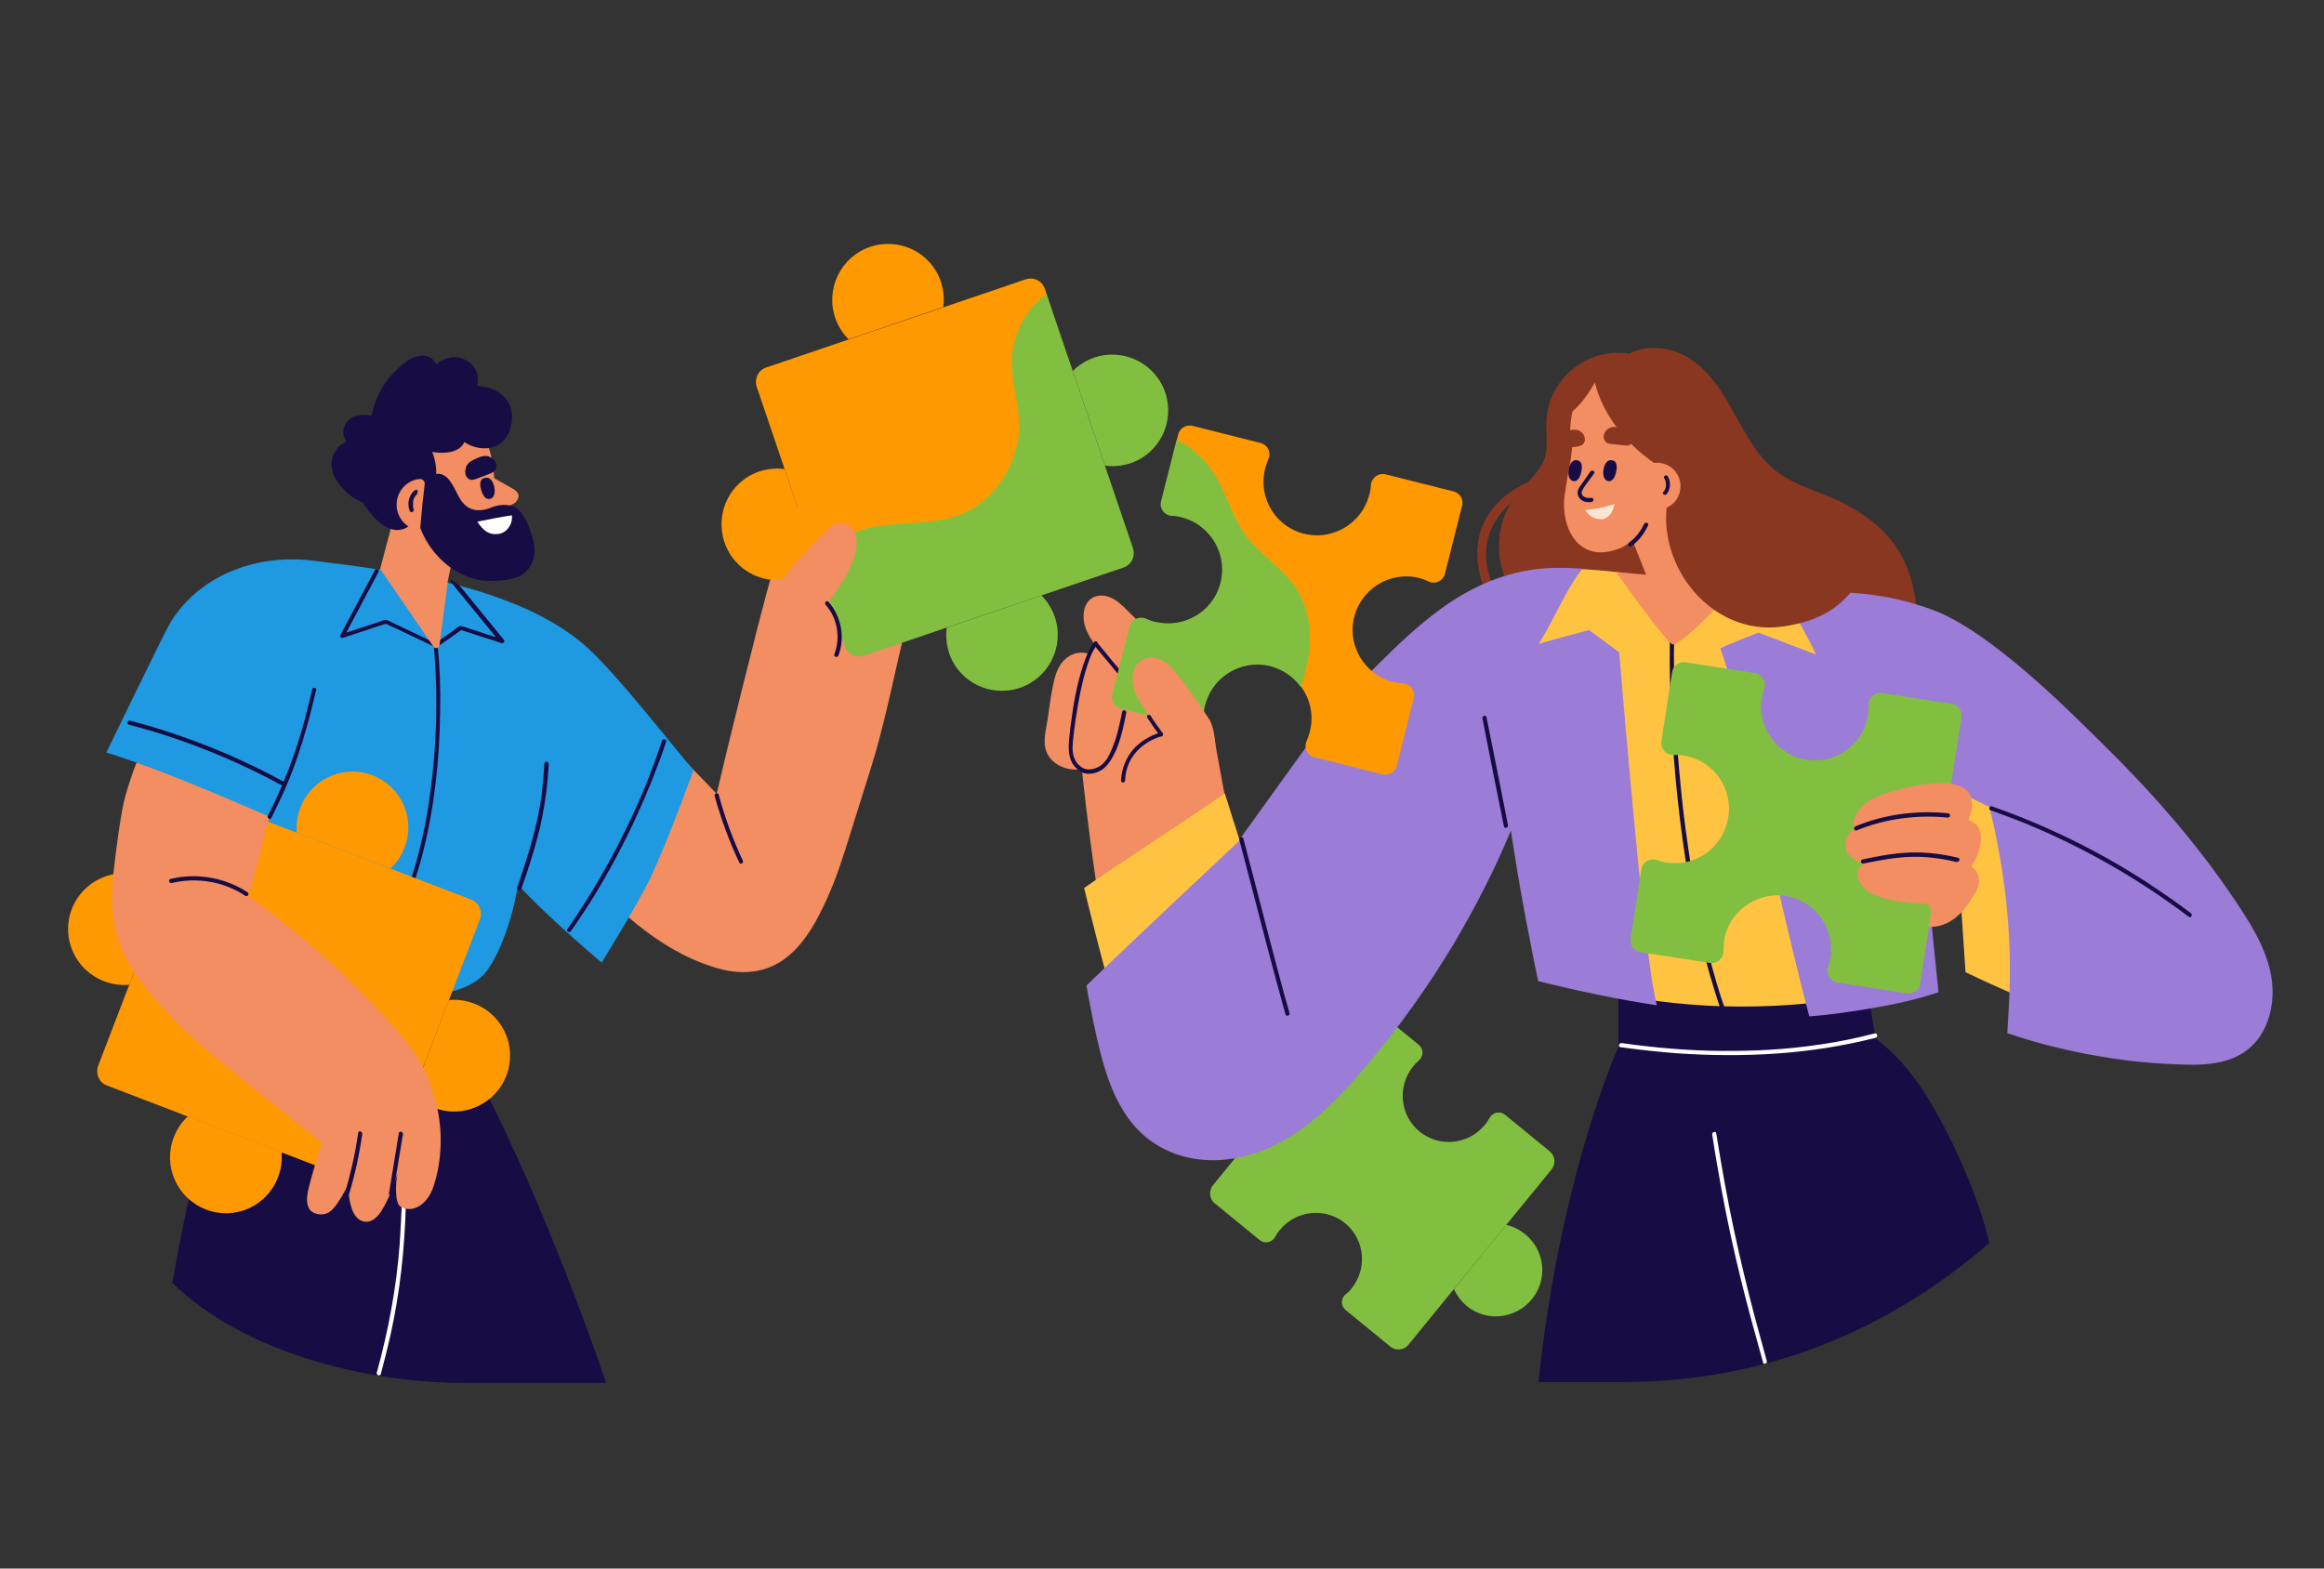 <?xml version="1.0" encoding="UTF-8"?>
<svg id="Layer_1" xmlns="http://www.w3.org/2000/svg" xmlns:xlink="http://www.w3.org/1999/xlink" version="1.1" viewBox="0 0 800 540">
  <rect x="0" y="0" width="800" height="540" fill="#333333" stroke="none"/>
  <!-- Generator: Adobe Illustrator 29.2.1, SVG Export Plug-In . SVG Version: 2.1.0 Build 116)  -->
  <defs>
    <style>
      .st0 {
        fill: none;
      }

      .st1 {
        fill: #ff9901;
      }

      .st2 {
        fill: #8a3722;
      }

      .st3 {
        fill: #1f99e1;
      }

      .st4 {
        fill: #180c45;
      }

      .st5 {
        fill: #ffb43b;
      }

      .st6 {
        fill: #f28e61;
      }

      .st7 {
        fill: #ffc342;
      }

      .st8 {
        fill: #82bf40;
      }

      .st9 {
        clip-path: url(#clippath-1);
      }

      .st10 {
        fill: #fff;
      }

      .st11 {
        fill: #9b7cd7;
      }

      .st12 {
        fill: #fae4d4;
      }

      .st13 {
        clip-path: url(#clippath);
      }
    </style>
    <clipPath id="clippath">
      <rect class="st0" x="58.7" y="315.3" width="150.7" height="160.7"/>
    </clipPath>
    <clipPath id="clippath-1">
      <rect class="st0" x="529.3" y="346" width="156" height="130"/>
    </clipPath>
  </defs>
  <path class="st5" d="M446.8,361.2c-6.8-5.6-16.8-4.5-22.4,2.3-5.6,6.8-4.5,16.8,2.3,22.4,2,1.6,4.2,2.7,6.5,3.2l18-22.1c-1-2.2-2.5-4.2-4.4-5.8"/>
  <path class="st8" d="M418.2,414.3l15.4,12.6c1.7,1.4,4.2.9,5.3-1,.5-.9,1-1.7,1.7-2.5,5.6-6.8,15.6-7.8,22.4-2.3s7.8,15.6,2.3,22.4c-.6.8-1.3,1.5-2.1,2.1-1.7,1.4-1.7,4,0,5.4l15.4,12.6c1.9,1.5,4.6,1.3,6.2-.6l49.3-60.4c1.5-1.9,1.3-4.6-.6-6.2l-15.4-12.6c-1.7-1.4-4.2-.9-5.3,1-.5.9-1,1.7-1.7,2.5-5.6,6.8-15.6,7.8-22.4,2.3s-7.8-15.6-2.3-22.4c.6-.8,1.3-1.5,2-2.1,1.7-1.4,1.7-4,0-5.4l-14.2-11.6-1.2-1c-1.9-1.5-4.6-1.3-6.2.6l-49.3,60.4c-1.5,1.9-1.2,4.6.6,6.2"/>
  <path class="st8" d="M504.9,449.6c6.8,5.6,16.8,4.5,22.4-2.3,5.6-6.8,4.6-16.8-2.3-22.4-2-1.6-4.2-2.7-6.5-3.2l-18,22.1c1,2.2,2.5,4.2,4.4,5.8"/>
  <path class="st6" d="M175.9,167.9c.9.5,1.8,1,2.3,1.8.6,1,.2,2.3-.7,3.2-1,.9-2.4,1.3-3.9,1.5l-5.7-11c2.7,1.5,5.4,3,8,4.5"/>
  <path class="st6" d="M156.5,188.7l-4,19.3s-7,3.8-21.7-11.9l3.9-14.8,21.7,7.4"/>
  <g class="st13">
    <path class="st4" d="M67.3,401.5c3.4-14.6,7-29.2,12.4-43.2,2.6-6.9,5.7-13.6,9.3-20,3.2-5.6,6.7-11.1,11.6-15.4,4.4-3.9,9.9-6.8,16-6.4,6.4.4,11.9,3.9,16.6,8,5.2,4.6,9.4,10.4,13.4,16.1,4.4,6.3,8.4,12.8,12.2,19.5,7.6,13.3,27.4,51,49.9,116-20,0-36.8,0-48.8,0-34.1,0-76.3-10.6-100.6-34.5,2.4-13.4,5.1-26.8,8.2-40.1"/>
  </g>
  <path class="st10" d="M139.7,414.8c-.4,15.1-2,30.1-5.3,44.9-1,4.4-2.1,8.9-3.3,13.3-.2.9-1.6.5-1.4-.4,4-14.6,6.8-29.4,7.9-44.5.3-4.4.5-8.9.7-13.3,0-.9,1.4-.9,1.4,0"/>
  <path class="st6" d="M311.5,217.3c-3.5,14-6.2,28.2-10.2,42.1-2.7,9.1-5.7,18.2-8.5,27.3-2.4,7.8-4.9,15.7-8.3,23.1-3.2,7-7.1,14.3-13.1,19.3-7.5,6.3-16.7,6.8-25.9,3.8-19.8-6.3-34.4-21.2-48.5-35.9,1.9-3,3.9-6,6-8.9,5.2-7.3,11-14.2,16.9-21,2.6-3,9.4-5.9,12.2-9,.7.9,8,8.2,14.6,15.2,3.1-13.6,14.3-59,18.3-73.2,2.3-8.2,4.6-16.4,6.9-24.6.6-2.2,3.9-1.4,3.6.7,8,2.3,15.3,6.7,21.6,12.2,6.7,5.9,12.6,13.4,16.3,21.5,0,0,0,0,0,0-.6,2.4-1.3,4.8-1.9,7.2"/>
  <path class="st1" d="M323.9,97c-3.4-10.1-14.3-15.4-24.4-12-10,3.4-15.4,14.3-12,24.4,1,2.9,2.6,5.4,4.6,7.4l32.6-11.1c.4-2.8.1-5.8-.8-8.7"/>
  <path class="st1" d="M260.5,133.2l20.8,61.3,11.4,26.9c.9,2.8,2.3,3.4,5.1,2.5l86.2-31.3c2.8-.9,3.3-1.8,2.4-4.6l-26.1-86.7-.6-1.8c-.9-2.8-3.9-4.3-6.7-3.3l-89.2,30.3c-2.8.9-4.2,3.9-3.3,6.7"/>
  <path class="st8" d="M326.7,224.8c3.4,10.1,14.3,15.4,24.4,12,10-3.4,15.4-14.3,12-24.4-1-2.9-2.6-5.4-4.6-7.4l-32.6,11.1c-.4,2.8-.1,5.8.8,8.7"/>
  <path class="st8" d="M282.3,192.7c2.3-4.1,6.5-6.8,10.6-8.8,13.6-6.4,30.3-.7,43.3-9.7,7.6-5.3,12.5-13.5,14.2-22.5,2-11.2-3.8-21.1-1.6-32.2,1.4-7.3,5.5-14.1,11.5-18.2l29.7,87.4c.9,2.8-.5,5.8-3.3,6.7l-89.2,30.3c-2.8.9-5.8-.5-6.7-3.3l-9.5-27.8c.3-.6.6-1.2.9-1.8"/>
  <path class="st1" d="M261.4,162.3c-10.1,3.4-15.4,14.3-12,24.4,3.4,10.1,14.3,15.4,24.4,12,2.9-1,5.4-2.6,7.4-4.6l-11.1-32.6c-2.8-.4-5.8-.1-8.7.8"/>
  <path class="st8" d="M389.1,159.5c10.1-3.4,15.4-14.3,12-24.4-3.4-10-14.3-15.4-24.4-12-2.9,1-5.4,2.6-7.4,4.6l11.1,32.6c2.8.4,5.8.1,8.7-.8"/>
  <path class="st3" d="M53.7,265.3c-1.2-.5-2.4-1.1-3.6-1.6-4.8-1.8-9.4-3.4-13.5-4.6,0,0,19.7-40.8,21.9-44.5,9.4-15.7,28.6-24.3,50-21.5,26.1,3.3,65.1,7.8,89.8,26.6,9.9,7.5,23.9,25.5,40.4,45.5,0,0-8.7,24-14.5,36.4-4.5,9.5-16.9,29.5-17.1,29.8-5.2-4.4-20.2-17.4-28.8-26.8-2.2,13.9-7.5,26.2-11.7,30.8-8.7,9.5-33.6,9.3-46,3.6-12.4-5.6-36.2-23.5-30.3-42,1-3.2,2-6.5,2.9-9.8,0-.4.2-.8.3-1.2-.1,0-.3-.2-.4-.3-12.9-7.4-26-14.4-39.6-20.6"/>
  <path class="st6" d="M129.1,144.2c5-6.5,17.6-11.4,30.1-2.8,10.2,7,10.9,21.1,10.9,23.3.3.7,3.7,7.5,5.5,11.9.3.8.6,1.6.9,2.2.5,1.4.9,2.9,1.3,4.4.7,3.3,1,6.5,0,8.7-2.5,6-10,8.4-20.1,4.4-9.5-3.9-16.4-6.9-21.9-13.9-3.4-4.3-4.4-5.4-7.6-10.1-6.2-9.1-6-19,.8-28"/>
  <path class="st4" d="M147.3,166.1c.6-2,2.7-3.8,5.2-2.6,1.8.8,2.9,2.8,3.8,4.3.8,1.5,1.5,3.2,2.5,4.6,1.1,1.5,2.5,2.7,4.5,3.1,2.4.5,4.3-.2,6.4-1,2.8-1,6.7-1.1,8.9,1.1,2.6,2.7,4.5,7.9,5.2,11.5.8,3.9-.5,8.6-4.3,10.9-3.6,2.2-12.3,2.5-16.3,1.3-4.2-1.2-8.1-3.5-11.1-6.4-5.8-5.5-9.1-13-9.2-20.4,0-1.8,3.8-4.6,4.4-6.4"/>
  <path class="st4" d="M160.4,160.7c.4-.8,1-1.5,1.7-1.9,1.4-.8,3.9-2.1,5.5-1.8,1,.2,1.8.6,2.5,1.4.7.8,1,2,.6,3-.5,1.1-1.4,1.4-2.4,1.8-.7.3-1.4.5-2.1.8-.7.3-1.4.5-2.1.8-.6.2-1.1.4-1.7.4-.9,0-1.6-.6-2-1.4-.4-1-.3-2.1.1-3"/>
  <path class="st4" d="M115.9,154.5c.9-1.1,2.1-1.9,3.4-2.5-.3-.4-.5-.8-.7-1.2-1.1-2.5,0-5.2,2.1-6.7,2.1-1.4,4.8-1.4,7.2-1,.9-4.7,2.9-9,5.9-12.8,1.8-2.3,4.1-4.4,6.5-6.1,2.6-1.7,6.3-2.8,8.8-.3.5.5.8,1,1.1,1.5,2.9-2.3,6.6-3.4,10.2-1.4,2.7,1.4,4.4,4.1,4.1,7.2,0,.6-.2,1.2-.4,1.7,0,0,.2,0,.3,0,7.7.3,13.4,5.5,11.5,13.9-.6,2.4-1.9,4.7-4,6.1-2.2,1.5-5,1.7-7.5,1.2-1.6-.3-3.2-1-4.5-1.9-.6,1.2-1.6,2.2-3,2.8-2.4,1.1-5.5,1-8.1.6,1.4,3.6,1.8,7.6.9,11.2-.8,2.9-2.5,6.4-6,5.8-.3,0-.7-.2-1-.3.5,2.8.7,5.9-1.4,8.2-2.1,2.4-5.5,2.4-8.1,1.1-2.6-1.4-4.8-3.7-6.5-6-.6-.8-1.2-1.7-1.8-2.6-4.2-1.6-8-5.2-9.8-9-1.5-3.1-1.3-6.8,1-9.5"/>
  <path class="st10" d="M176.2,177.4c.4,2.5-1.3,5.8-4.4,6.4-3.5.5-5.4-1.1-7.5-4.2,3.4-.7,9-1.8,12-2.2"/>
  <path class="st6" d="M145.4,173.7l-.8,8.9h-.2c-4.9-.6-8.4-5-7.8-9.9.5-4.2,3.8-7.4,7.8-7.8,1.1-.1,1.9.8,1.8,1.8l-.8,7"/>
  <path class="st4" d="M141,175.7c-.9-2.2-.3-4.9,1.3-6.5s1.8.4,1.1,1.1-1.1,1.4-1.2,2.4c0,.2,0,.3,0,.6,0,.2,0,.5,0,.7,0,0,0,.2,0,.1,0,0,0,0,0,.1,0,.1,0,.3,0,.4,0,.3.1.5.2.7.2.4-.2.9-.5,1-.5.1-.8-.2-1-.5"/>
  <path class="st4" d="M166.7,164.6c2.7-.9,3.6,2.8,3.6,4.4,0,1-.3,2.4-1.5,2.7-1.8.6-2.7-1.6-3.1-2.8-.4-1.4-.9-3.7.9-4.3"/>
  <path class="st4" d="M229.3,255.4c-6.1,18-14.1,35.3-23.9,51.6-2.8,4.6-5.8,9.2-8.9,13.6-.5.7-1.7,0-1.2-.7,10.8-15.6,19.9-32.3,27.1-49.9,2-4.9,3.8-9.9,5.5-15,.3-.9,1.7-.5,1.4.4"/>
  <path class="st4" d="M188.9,263c-.3,5.9-1,11.8-2.1,17.5-1,5.4-2.5,10.6-4.1,15.8-1,3.3-2.1,6.6-3.3,9.8-.3.9-1.7.5-1.4-.4,3.6-10.6,7.1-21.3,8.5-32.5.4-3.4.7-6.9.9-10.3,0-.9,1.5-.9,1.4,0"/>
  <path class="st4" d="M147.1,201.2c1.8,6.7,2.8,13.5,3.5,20.3.8,7.9,1.1,15.9.9,23.8-.2,16.4-2,33-6.1,48.9-2,7.7-4.6,15.4-8.4,22.5-.4.8-1.7,0-1.2-.7,3.3-6.2,5.7-12.8,7.6-19.6,2.1-7.7,3.7-15.5,4.7-23.4,2.2-16.1,2.7-32.6,1.4-48.8-.6-7.7-1.7-15.3-3.7-22.8-.2-.9,1.1-1.3,1.4-.4"/>
  <path class="st4" d="M158.3,201.7c5,6.2,10.1,12.3,15.1,18.5.4.5.2,1.2-.5,1.2s-.8-.2-1.2-.3l-1.8-.6c-1.3-.4-2.7-.9-4.1-1.3-2.5-.8-4.9-1.6-7.4-2.4.2,0,.4,0,.5,0-2.3,1.7-4.7,3.4-7.1,5-.5.3-1.1,1-1.7,1s-1.2-.4-1.7-.7c-1.4-.7-2.8-1.3-4.2-2-2.7-1.3-5.5-2.6-8.2-3.9-.7-.3-1.3-.6-2-.9-.3-.1-.6-.4-1-.5-.2,0-.3,0-.7.1l-4.3,1.4c-3.3,1.1-6.6,2.2-10,3.3-.6.2-1.1-.5-.8-1,4-7.5,7.9-14.9,11.9-22.4.4-.8,1.7,0,1.2.7-4,7.5-7.9,14.9-11.9,22.4-.3-.3-.5-.7-.8-1,2.9-.9,5.7-1.9,8.6-2.8,1.4-.5,2.9-.9,4.3-1.4.7-.2,1.4-.6,2.1-.7.5,0,.9.2,1.3.4,5.5,2.6,10.9,5.2,16.4,7.8h-.7c2.3-1.5,4.5-3.1,6.7-4.7.8-.6,1.6-1.6,2.7-1.3.9.2,1.7.5,2.5.8,2,.6,4.1,1.3,6.1,2,1,.3,1.9.6,2.9.9.4.1.8.3,1.3.4.2,0,.7.3.9.3-.2.4-.3.8-.5,1.2-5-6.2-10.1-12.4-15.1-18.5s.4-1.7,1-1"/>
  <path class="st1" d="M139.3,291.7c3.8-9.9-1.2-21-11.1-24.8-9.9-3.8-21,1.2-24.8,11.1-1.1,2.9-1.5,5.8-1.2,8.7l32.2,12.3c2.1-1.9,3.8-4.4,4.9-7.3"/>
  <path class="st1" d="M59.8,391.6c-3.8,9.9,1.2,21,11.1,24.8,9.9,3.8,21-1.1,24.8-11.1,1.1-2.9,1.5-5.8,1.2-8.7l-32.2-12.3c-2.1,1.9-3.8,4.4-4.9,7.3"/>
  <path class="st1" d="M36.8,373.7l87.9,33.7c2.7,1,5.8-.3,6.8-3l33.7-87.9c1-2.7-.3-5.8-3-6.8l-87.9-33.7c-2.7-1-5.8.3-6.8,3l-33.7,87.9c-1,2.7.3,5.8,3,6.8"/>
  <path class="st1" d="M49.5,301.9c-9.9-3.8-21,1.2-24.8,11.1-3.8,9.9,1.2,21,11.1,24.8,2.9,1.1,5.8,1.5,8.7,1.2l12.3-32.2c-1.9-2.1-4.4-3.8-7.3-4.9"/>
  <path class="st1" d="M149.5,381.4c9.9,3.8,21-1.2,24.8-11.1s-1.1-21-11.1-24.8c-2.9-1.1-5.8-1.5-8.7-1.2l-12.3,32.2c1.9,2.1,4.4,3.8,7.3,4.9"/>
  <path class="st6" d="M38.9,301.9c.7-6.5,2.5-21.4,4.2-27.7,1.1-3.9,2.4-7.8,3.9-11.7,18,6.5,40.2,16.3,45.8,18.7-2,5.8-4.9,20.8-7.5,27.2,35,25,54.8,50.2,57.7,54.6,5.5,8.4,8.4,18.4,8.7,28.4.1,5.5-.6,11.3-2.3,16.5-.8,2.5-2,5-4.2,6.7-2.2,1.7-4.6,2.2-7.2.9-2.1-1-1.9-8-1.2-11.3-1.2,3.6-2.5,7.3-4.3,10.6-1,1.9-2.3,4.1-4.2,5.2-1.9,1.1-4.2.7-5.6-1-1.4-1.6-2-3.9-2.4-6-.3-1.7-.4-3.4-.4-5.1-3.3,6.1-5,8.5-6.9,9.6-2,1.1-5.5.7-6.7-1.6-1.1-2.1-.5-5,0-7.1.5-2.4,4-14.1,4.5-15.3-2.8-2.4-41.6-32.6-50-41.4-15.5-16.5-24.2-27.3-21.8-50.2"/>
  <path class="st4" d="M108.8,237.7c-2.8,11.9-6.1,23.7-11.1,34.9-1.4,3-2.8,6-4.3,9-.4.8-1.6,0-1.2-.7,5.3-10.4,9.4-21.1,12.5-32.4,1-3.7,1.9-7.5,2.8-11.2.2-.9,1.6-.5,1.4.4"/>
  <path class="st4" d="M247.4,273.6c2.1,7.8,4.9,15.4,8.3,22.7.4.8-.8,1.5-1.2.7-3.5-7.4-6.3-15.1-8.5-23-.2-.9,1.1-1.3,1.4-.4"/>
  <path class="st4" d="M84.6,308.5c-7.4-5-16.8-6.6-25.5-4.5-.9.2-1.3-1.2-.4-1.4,9-2.2,18.8-.5,26.5,4.6.8.5,0,1.7-.7,1.2"/>
  <path class="st4" d="M97.6,270.7c-13.1-7.2-26.8-13.1-41.1-17.7-4-1.3-8-2.4-12.1-3.5-.9-.2-.5-1.6.4-1.4,14.5,3.8,28.6,9,42.1,15.5,3.8,1.8,7.6,3.8,11.3,5.8.8.4,0,1.7-.7,1.2"/>
  <path class="st6" d="M270.8,218.6c-.8-2.5-1.7-5-2.6-7.5-.8-2.3-1.7-4.6-2.5-6.9,3.8-5.3,7.9-10.2,12.4-15,1.3-1.3,2.5-2.7,3.8-4,1.4-1.4,2.8-3.1,4.5-4.2,3.5-2.3,7.5-.3,8.3,3.6.7,3.3-.5,6.9-1.7,9.9-1.3,3.3-3.3,6.4-5.3,9.3-4.1,5.9-8.5,12.6-15.8,14.5-.3,0-.7.1-1,.2"/>
  <path class="st4" d="M138.7,390.5c-1.1,6.9-2.3,13.8-3.4,20.7-.1.9-1.5.5-1.4-.4,1.1-6.9,2.3-13.8,3.4-20.7.1-.9,1.5-.5,1.4.4"/>
  <path class="st4" d="M124.7,390.4c-1,7.1-2.5,14-4.6,20.9-.3.9-1.6.5-1.4-.4,2-6.8,3.6-13.8,4.6-20.9.1-.9,1.5-.5,1.4.4"/>
  <path class="st6" d="M154.1,200.6l-2.8,21.5c-.1,1.1-1.5,1.4-2.1.5l-18.2-26.5s9.3-2.2,23.2,4.5"/>
  <path class="st4" d="M287.2,225.3c2.2-5.8,1.1-12.5-3-17.1-.6-.7.4-1.7,1-1,4.4,5,5.8,12.3,3.4,18.5-.3.8-1.7.5-1.4-.4"/>
  <path class="st6" d="M386.5,208.6c4.1,4.1,16,15.8,17.9,18,3,2.9,6.6,6.9,7.5,10.6,1,3.8.9,6.1-2.1,8.1-2.7,1.8-6.6,2.5-10.5.7-4.4-2-7.4-6.4-10.4-9.9-3.5-4-7.1-8-10.5-12.2-2.8-3.5-5.3-7.3-5.4-11.3-.3-7.9,7.2-10.3,13.4-4"/>
  <path class="st6" d="M370.5,244.6s2.7,35.1,8.8,71.7c6.8,40.4,42.2-43,42.2-43l-3.6-19.6-21.5-19.3-26,10.3"/>
  <path class="st6" d="M382,233.2c.9,4.3-.5,9-1.2,13.1-.4,2.2-.8,4.5-1.2,6.7-.1,3.2-.5,6.6-2.6,9-2.2,2.6-5.7,3.4-9.1,2.7-3.2-.6-6.3-2.6-7.6-5.7-1.5-3.6-.2-7.7.3-11.2.6-4.1,1.1-8.3,2-12.4.7-3.4,1.9-6.9,4.7-9,5.7-4.3,13.2,0,14.7,6.8"/>
  <path class="st6" d="M391.3,229.7c.6,4.7-1.1,9.7-2.1,14.2-.5,2.4-1.1,4.8-1.7,7.2-.4,3.5-1,7.1-3.3,9.8-2.3,2.8-5.9,3.6-9.2,2.8-3.2-.7-6.1-2.9-7.1-6.3-1.2-3.9.3-8.3,1.1-12.1.9-4.5,1.8-9,2.9-13.4.9-3.7,2.4-7.4,5.4-9.7,6-4.5,13.1.2,14.1,7.6"/>
  <path class="st4" d="M387.8,235.6c-3.7-4.5-7.4-9-11.2-13.5-.6-.7.4-1.7,1-1,3.7,4.5,7.4,9,11.2,13.5.6.7-.4,1.7-1,1"/>
  <g class="st9">
    <path class="st4" d="M529.7,475.8c11.8,0,21.7,0,28.9,0,53.9,0,95.7-21.4,126.2-47.9-3-13-9.2-27.5-14.3-37.5-10.3-20.2-19.2-31.7-38.6-41.3-16.3-8.1-70.3,1.3-75.2,12.3-.2.5-19.7,44.1-27.1,114.4"/>
  </g>
  <path class="st10" d="M606.9,469c-2.6-9.3-5.2-18.6-7.5-28-2.5-10.1-4.7-20.2-6.6-30.4-1.2-6.7-2.4-13.3-3.4-20-.1-.9,1.2-1.3,1.4-.4,1.8,11.3,3.8,22.6,6.2,33.8,2.1,9.7,4.4,19.3,6.9,28.8,1.4,5.3,2.9,10.6,4.3,15.8.2.9-1.1,1.3-1.4.4"/>
  <path class="st2" d="M517.1,215.4c-20.1-32.4.3-45.6,8.9-49.4,1.1-1.2,2.2-2.4,3.2-3.7s1.9-2.7,2.4-4.2c.7-1.9.8-3.8.8-5.8,0-4-.4-7.8.5-11.7.8-3.5,2.4-6.8,4.6-9.6,5.3-6.7,13.8-10.4,22.3-9.4.3,0,.5.1.8.3,5.4-3,12.5-2.6,18-.1,8.2,3.7,13.5,11.7,17.7,19.3,4.4,7.7,8.4,16.2,15.8,21.6,7.3,5.3,16.5,7.1,24.3,11.5,11.8,6.6,21.8,15.9,23.4,36.3.6,8.4-15.8,6.6-21.7,7.4-9.4,1.4-19.1,0-28.5-1.5-4.8-.7-9.6-2-14.6-2.2-4.9-.3-9.6.9-14.2,2.4-4.7,1.5-9.2,3.2-14,4.1-4.8,1-9.8,1.3-14.7,1.1-5-.3-10.2-1-14.9-2.8-3.4-1.3-6.6-3.3-8.4-6.4,0,0-.1,0-.2,0,.1.3.3.5.4.8,1,1.9-1.8,3.4-3,1.6-2.3-3.5-4.3-7.2-6-11-1.7-3.8-3.1-7.7-3.7-11.8-.9-6.6.3-13.3,3.8-19-13.6,11.7-6.9,26.5-6.9,26.5l3.8,15.8"/>
  <path class="st6" d="M558.1,176.4l10.9,27.3s9.4,3.7,22.5.3l-16-38.8-17.4,11.2"/>
  <path class="st7" d="M520,223c4.1-9.5,6.4-18,12.6-26.3,1.2-1.7,16.7-.7,24.2.3,4.7.6,4.8,1.2,9.4,1.8,9.7,1.3,19.5,1.2,29.2.2,3.8-.4,7.5-.9,11.2-1.6,4.3,3.9,8.4,8,12.3,12.1,7.6,8.2,14.4,17,20.5,26.4,1.2,1.9,2.5,3.9,3.7,5.8,0,.3,0,.5.1.8,2.7,11,4.8,22.1,5.6,33.4.8,11.2.4,22.5-2.1,33.5-2.3,10.4-6.4,20.5-12.5,29.3-3,4.3-6.6,8.4-11,11.3-4.4,2.9-9.4,4.5-14.7,5-10.8,1-41.5-3.3-48.8-10.4-7-6.8-18.7-31.6-24.5-39.5-5.8-8-11-16.4-15.6-25.2-3.7-7.1-7-14.4-9.8-21.9,2.2-11.9,5.4-23.6,10.1-34.8"/>
  <path class="st4" d="M576.3,219c-.2,8.2,0,16.5.3,24.7.4,9.2,1.1,18.4,2,27.5.9,9.5,2.2,18.9,3.7,28.3,1.5,9.1,3.3,18.1,5.4,27,2,8.1,4.3,16.2,7.3,24.1.3.9.7,1.8,1,2.7.3.8-1,1.2-1.4.4-3-7.7-5.4-15.6-7.5-23.5-2.3-8.9-4.1-17.9-5.7-26.9-1.6-9.4-2.9-18.8-3.9-28.2-1-9.3-1.7-18.6-2.2-27.9-.4-8.4-.6-16.8-.5-25.3,0-1,0-1.9,0-2.9,0-.9,1.4-.9,1.4,0"/>
  <path class="st4" d="M643.2,342.4l3.2,20.1s-41.2,6-89.3.4v-20.7s37.3,9.6,86.2.2"/>
  <path class="st7" d="M672.3,267.9c.5-1.2.9-2.3,1.4-3.5,4.5,2.2,72.3,35.8,95.4,53.5,11.6,8.9,13.5,29.7,3.5,41.3-.7.2-1.4.4-2.2.5-9.4,2-19.5.8-28.8-1-13-2.5-25.4-7-37.6-11.9-9.2-3.7-18.4-7.8-27.4-12.1-.4-5.2-4-60.7-4.5-66.7"/>
  <path class="st11" d="M674.5,272.7c-5-2.4-10-4.9-15-7.4,1.4,12.9,2.7,25.8,4,38.7,1.3,12.5,2.5,25.1,3.8,37.6-7.5,2.5-15.2,4.2-23,5.5-7.1,1.2-14.3,2.3-21.5,2.8-2.1-8-4.1-16-6-24-4.8-19.9-9.3-40-13.4-60.1-1.1-5.6-2.3-11.3-3.3-16.9-1-5.3-7.9-25.7-7.9-25.7,3.9-1.9,13.1-5.4,13.1-5.4,0,0,15.2,5.7,19.9,7.6-2.8-5.9-7-13.4-11-20,19.3-3.3,36.6-.8,51.2,4.6,20.2,7.5,48.1,36,56.9,44.6,8.7,8.5,17.1,17.3,25.1,26.6,7.9,9.2,15.3,18.8,22,28.8,6.5,9.7,13.3,20.5,12.9,32.6-.2,5.1-1.6,10.2-4.5,14.4-3.2,4.6-7.9,7.4-13.3,8.6-5.8,1.3-11.9,1-17.8.7-6.5-.3-12.9-.9-19.3-1.9-12.4-1.8-24.6-4.7-36.4-8.7,0,0,0-.2,0-.3.3-8.5,3.9-37-6.2-77.6-3.5-1.7-7-3.4-10.4-5.1"/>
  <path class="st7" d="M394,379.9c-.7-1.4-1.4-2.8-2.1-4.3-3.7-12.8-7.2-25.7-10.7-38.6-2.8-10.4-5.5-20.8-8-31.3,5.7-4.1,46.2-30.7,48.4-32.6,4.9,15.9,9,26.9,12.4,41.8,4,17.6,6.1,35.6,6.2,53.6,0,8.4-1,17.2-7.1,23.5-2.5,2.6-5.9,4.5-9.5,5-4.4.6-10.7.6-14.4-1.6-6.8-4-11.7-8.5-15.2-15.5"/>
  <path class="st11" d="M426.7,289c.7-.9,17.8-24.9,31-42.9.6-.6,1.1-1.3,1.7-1.9,6.4-7,13.2-13.8,20-20.4,6.8-6.5,13.9-12.8,21.9-17.8,10.5-6.5,21.6-10.2,33.6-10.5,5.3-.1,9.8.3,9.8.3-5.8,7.4-9.7,17.4-15,25.9,4.4-1.5,13.7-3.7,17.3-4.8,0,0,10.4,7.7,10.4,7.7,0,0,7.8,96,12,117.1.3,1.5.6,2.9.9,4.4-13.7-2.1-27.3-5-40.8-8.3-.4-2.1-.9-4.2-1.3-6.2-1-5.1-2-10.3-3-15.4-1.9-10.1-3.6-20.2-5.1-30.3-5.5,13.4-12.2,26.4-19.6,38.9-8.8,14.7-18.8,28.7-29.8,41.7-10.4,12.3-22.3,24.9-37.9,30.3-7.3,2.5-15.3,3.4-22.9,1.9-7.6-1.5-14.4-5.3-19.5-11.2-5.1-5.9-8.2-13.3-10.4-20.7-2.7-8.9-5.9-26.5-6-27.5,13.6-13.3,52.9-50.1,52.9-50.1"/>
  <path class="st6" d="M601.3,197.8c-3.1,4.2-23.2,25.4-25.7,24-2.3-1.2-18.2-22.9-19.1-24.9,1.3.2,31.5,3.4,44.8.8"/>
  <path class="st1" d="M405.7,149.1l-.6,2.4-4,20.6c-.6,2.4,0,4.2,2.4,4.3,1.1,0,2.8,1.1,4,1.4,10.3,2.6,16.7,14.3,13.3,24.6-2.8,8.8-12.6,14.5-21.7,12.8-1.5-.3-3.2,0-4.5-.7-2.3-1.1-3.6-1.3-4.3,1.2l-6,23.1c-.6,2.2,0,3.3,2.1,3.9l21.9,3.5c2.5.6,4.4,1.1,4.6-1.5,0-1.5,1-3.3,1.5-4.8,2.8-8.8,13-13.8,22.1-12.1,4.9.9,8.8,5.1,11.5,8.8,3.1,4.3,4.3,9.8,2.9,15.3-.3,1.1-.7,2.2-1.1,3.2-1.1,2.3.2,5,2.7,5.6l23.4,5.9c2.2.6,4.4-.8,4.9-2.9l5.9-23.4c.6-2.5-1.2-4.9-3.8-5-1.5-.1-2.9-.4-4.4-.8-8.8-2.8-14.3-11.9-12.6-20.9,2-10.6,12.4-17.2,22.7-14.6,1.1.3,2.2.7,3.2,1.2,2.3,1.1,5-.2,5.6-2.7l5.9-23.4c.6-2.2-.8-4.4-2.9-4.9l-23.4-5.9c-2.5-.6-4.9,1.2-5.1,3.7,0,1.5-.4,3-.9,4.5-2.8,8.8-12,14.2-21,12.5-10.6-2-17.1-12.4-14.5-22.7.3-1.1.7-2.2,1.1-3.2,1.1-2.3-.2-5-2.7-5.6l-23.4-5.9c-2.2-.5-4.4.8-4.9,2.9"/>
  <path class="st8" d="M405.6,151.8c4.6,2.2,8.6,5.8,11.5,10,3,4.2,4.8,9,6.8,13.6,2,4.5,4.3,8.8,7.8,12.4,3.4,3.5,7.4,6.6,10.8,10.2,3.4,3.6,6,7.8,7.2,12.6,1.3,4.7,1.4,9.7.8,14.5-.5,3.7-1.4,7.6-2.7,11.4-2.7-3.7-6.7-6.4-11.6-7.4-9.1-1.7-18.2,3.7-21,12.5-.5,1.5-.8,3-.9,4.5-.2,2.6-2.6,4.4-5.1,3.8l-23.4-5.9c-2.2-.6-3.5-2.8-2.9-4.9l5.9-23.4c.6-2.5,3.4-3.7,5.7-2.7,1.3.6,2.8,1.1,4.3,1.3,9.1,1.7,18.2-3.7,21-12.5,3.3-10.3-2.8-21.1-13.1-23.7-1.1-.3-2.3-.5-3.4-.5-2.5-.2-4.3-2.6-3.6-5.1l5.3-21c.2,0,.4.2.6.3"/>
  <path class="st6" d="M660.6,286.6c2.2.9,4.3,2.1,6.3,3.5,5.3,3.7,11.2,8.7,12.6,15.3.1.6.3,1,.6,1.4-3.7,7.6-10.3,14.4-19.6,11.7-10.3-3.1-9.9-16-6.5-24,1.3-3.1,3.7-5.9,6.5-7.8"/>
  <path class="st8" d="M594.6,282.8c-2,9-10.6,15.2-19.8,14.3-1.5-.1-3-.5-4.4-1-2.4-.8-5,.6-5.4,3.2l-3.7,23.9c-.3,2.2,1.2,4.3,3.4,4.6l23.9,3.7c2.5.4,4.8-1.6,4.7-4.2,0-1.5.1-3,.4-4.6,2-9,10.6-15.2,19.8-14.4,10.7,1,18.2,10.8,16.6,21.3-.2,1.2-.5,2.3-.8,3.3-.8,2.4.7,5,3.2,5.4l23.9,3.7c2.2.3,4.3-1.2,4.6-3.4l3.7-23.9c.4-2.5-1.6-4.7-4.2-4.7-1.5,0-3,0-4.5-.4-9-2-15.3-10.5-14.5-19.7,1-10.8,10.8-18.3,21.3-16.7,1.2.2,2.3.5,3.3.8,2.4.8,5-.7,5.4-3.2l3.7-23.9c.3-2.2-1.2-4.3-3.4-4.6l-23.9-3.7c-2.5-.4-4.7,1.6-4.7,4.2,0,1.5-.1,3-.4,4.6-2,9-10.6,15.2-19.8,14.3-10.7-1-18.2-10.8-16.5-21.3.2-1.2.5-2.3.8-3.3.8-2.4-.7-5-3.2-5.4l-23.9-3.7c-2.2-.3-4.3,1.2-4.6,3.4l-3.7,23.8c-.4,2.5,1.6,4.8,4.1,4.7,1.1,0,2.3,0,3.5.2,10.5,1.6,17.6,11.8,15.2,22.4"/>
  <path class="st6" d="M638.7,280.7c.9-1.7,2.3-3.2,3.6-4.2,2.2-1.7,4.7-2.7,7.3-3.5,7.5-2.5,33.4-9.1,28.7,7.4-4.2,14.5-22,9-32.2,8.8-2.8,0-6.4-1.1-7.7-3.9-.7-1.5-.4-3.1.3-4.6"/>
  <path class="st6" d="M636.5,287c2.8-3.2,9.3-3.3,12.9-3.9,8.4-1.6,19.7-3.8,27.9-.9,1.1.4,2.2.9,3,1.7,4,4.2-.2,14.2-4.2,17.1-2.4,1.7-5.4,2.1-8.3,2-5-.1-9.9-1.6-14.8-2.9-5-1.4-18-2-17.8-9.5,0-1.5.5-2.6,1.3-3.5"/>
  <path class="st6" d="M642.7,296.8c3.6-1.3,6.4-1.9,8.9-2,5.9-.3,11.9-.1,17.8.6,3.3.4,7.8,1.3,10.3,3.8,3.2,3.2,1.1,9.7-3.3,10.7-9.3,2.1-22.8,1.7-31.6-2-4.6-1.9-8.4-8.7-2-11"/>
  <path class="st6" d="M538.7,170c.5-3.8,1.1-7.5,1.9-11.3.2-.9.4-3.5.6-4.4-.4-1.9-.7-2.1-.7-4-.2-5.8,1-11.8,4-16.7,2.8-4.6,7.3-8.3,12.6-9.6,7.7-2,15,.3,20.6,5.2,7.8,6.7,8.7,19.7,4.8,29-2,4.7-6.9,4.5-9.1,9-3.6,7.3-8.1,18.5-15.9,21.6-13.9,5.5-20.4-6.7-18.9-18.7"/>
  <path class="st2" d="M575.1,168.3c1.3-11.3,6.7-14.3,8.4-12.8,13.1,11.6,29.4,23.2,45.7,29.6,3.9,1.5,7.8,3.2,11.6,5,1-.6,2.7,0,2.6,1.5.5.7.1,1.7-.6,2.2-1.8,5.6-5.4,10.6-9.9,14.3-5.5,4.5-12.2,6.6-19.2,7.6-25.7,3.7-45.9-23.6-38.7-47.4"/>
  <path class="st12" d="M551.2,178.8c2.7-.2,4.1-2.7,4.6-5.3-3.3,1.1-6.8,1.8-10.2,2.1.4.6.9,1.1,1.4,1.6,1.2,1.1,2.7,1.6,4.2,1.5"/>
  <path class="st2" d="M533,142.9c2.8-7.1,7.9-13.1,14.4-17.1,0,0,0-.2.1-.2.4-.5.9-.7,1.4-.6,4.6-2,9.1-2.9,13.8-2.7,6.8.3,13.7,4.9,20,7.5.9.4,1.8.8,2.7,1.2,2.2,4,3.8,8.2,5,12.6,1.5,5.9,1.8,12.3.5,18.3-.7,3-1.9,6-4.3,8-.7.5-.6-2.8-1.4-2.4-16.1-5.6-31.8-18.5-36.2-35.8-1,1.7-6,11.1-13.8,13.4-1.4.4-2.7-.8-2.2-2.1"/>
  <path class="st6" d="M566.7,160.2c-4,2-5.5,6.9-3.5,10.9,2,4,6.9,5.5,10.9,3.5,4-2,5.5-6.9,3.5-10.9s-6.9-5.5-10.9-3.5"/>
  <path class="st2" d="M536.3,149.9c.5-.6,1.2-1.1,1.9-1.3,1.4-.4,3.9-1,5.3-.4.8.4,1.5,1,1.8,1.8.4.8.4,2-.2,2.7-.6.8-1.6.9-2.5,1.1l-2,.2c-.7,0-1.4.2-2.1.2-.5,0-1.1.1-1.6,0-.7-.3-1.3-.9-1.4-1.7-.2-1,.2-1.9.8-2.7"/>
  <path class="st2" d="M562.1,151.6c-.1.8-.7,1.4-1.4,1.7-.5.2-1,.1-1.6,0-.7,0-1.4-.2-2.1-.2l-2-.2c-1-.1-1.9-.2-2.5-1.1-.6-.8-.6-1.9-.2-2.7.4-.8,1-1.4,1.8-1.8,1.4-.7,3.9,0,5.3.4.7.2,1.4.7,1.9,1.3.6.7,1,1.7.8,2.7"/>
  <path class="st4" d="M673.6,296.8c-5.3-1.3-10.7-2-16.1-1.8-5.4.2-10.7,1.2-16,2.3-.9.2-1.3-1.2-.4-1.4,5.4-1.2,10.9-2.2,16.4-2.4,5.6-.2,11.1.5,16.5,1.8.9.2.5,1.6-.4,1.4"/>
  <path class="st4" d="M670.7,281.5c-10.6-1.1-21.7.3-31.6,4.4-.8.3-1.2-1-.4-1.4,10-4.2,21.2-5.6,31.9-4.5.9,0,.9,1.5,0,1.4"/>
  <path class="st4" d="M511.7,246.9c2.5,12.4,5,24.8,7.4,37.2.2.9-1.2,1.3-1.4.4-2.5-12.4-5-24.8-7.4-37.2-.2-.9,1.2-1.3,1.4-.4"/>
  <path class="st4" d="M442.5,349.2c-4.3-15.4-8.3-30.9-12.3-46.4-1.2-4.6-2.4-9.2-3.6-13.7-.2-.9,1.1-1.3,1.4-.4,4.1,15.4,8,30.9,12.1,46.3,1.2,4.6,2.5,9.2,3.8,13.8.2.9-1.1,1.3-1.4.4"/>
  <path class="st4" d="M753.4,315.6c-16.1-12.2-33.6-22.4-52.1-30.4-5.3-2.3-10.6-4.3-16-6.2-.9-.3-.5-1.7.4-1.4,19.1,6.7,37.4,15.7,54.3,26.8,4.8,3.2,9.6,6.5,14.2,10,.7.5,0,1.8-.7,1.2"/>
  <path class="st4" d="M567.2,181.1c-1.3,2.8-3.2,5.2-5.7,7-.3.2-.8,0-1-.3-.2-.4,0-.7.3-1,2.3-1.7,4-3.9,5.2-6.5.2-.3.7-.4,1-.3.4.2.4.6.3,1"/>
  <path class="st4" d="M572.7,169.3c.5-.7.8-1.5.8-2.3,0-.8-.1-1.6-.6-2.3-.5-.8.8-1.5,1.2-.7,1.1,1.8,1,4.3-.3,6-.2.3-.6.5-1,.3-.3-.2-.5-.7-.3-1"/>
  <path class="st4" d="M555.2,158.5c-2.7-.7-3.4,3-3.3,4.5,0,1,.4,2.3,1.6,2.6,1.8.4,2.5-1.8,2.8-3,.3-1.3.6-3.7-1.2-4.1"/>
  <path class="st4" d="M543.2,158.5c-2.7-.7-3.4,3-3.3,4.5,0,1,.4,2.3,1.6,2.6,1.8.4,2.5-1.8,2.8-3,.3-1.3.6-3.7-1.2-4.1"/>
  <path class="st10" d="M645.6,357.3c-11.1,2.8-22.5,4.6-34,5.4-11.5.8-23,.7-34.5-.1-6.5-.5-12.9-1.2-19.3-2.1-.9-.1-.5-1.5.4-1.4,11.3,1.6,22.8,2.6,34.2,2.7,11.4.1,22.8-.5,34.1-2.2,6.3-.9,12.6-2.2,18.8-3.8.9-.2,1.3,1.1.4,1.4"/>
  <path class="st4" d="M548,172.8c-1.2.2-2.5.1-3.5-.6-1-.7-1.6-1.8-1.4-3,.2-1.2,1.2-2.3,1.9-3.3l2.5-3.6c.5-.7,1.8,0,1.2.7-.7.9-1.3,1.9-2,2.8-.7.9-1.4,1.8-1.9,2.8-.5.8-.5,1.6.2,2.2.7.6,1.7.7,2.6.6.4,0,.8,0,.9.5,0,.3-.1.8-.5.9"/>
  <path class="st6" d="M403.2,229.8c3.1,3.6,5.8,7.2,8.8,11.4,1.4,2,2.7,4.1,4.1,6.2,2.2,2.7,3.6,15.3.8,17-2.6,1.5-6.1,1.9-9.2.2-3.6-2-4.3-6.5-6.5-9.6-2.6-3.8-5.5-8.1-7.9-12-2.1-3.2-3.8-6.8-3.4-10.3.7-7.1,8.5-8.4,13.5-2.8"/>
  <path class="st4" d="M396,246.3c1.3,2.1,2.8,4.2,4.3,6.2.2.3,0,.7-.2.9-.3.2-.7,0-.9-.2-1.5-2-2.9-4-4.3-6.2-.4-.7.7-1.3,1.1-.6"/>
  <path class="st4" d="M377.6,222.1c-1.5,1.9-2.4,4.2-3.1,6.4-1.1,3-1.8,6.2-2.5,9.3-.7,3.4-1.3,6.8-1.8,10.3-.4,3.1-.9,6.2-1,9.3,0,3.1,1.1,5.9,4,7.2.8.4.1,1.6-.7,1.2-6.1-2.9-4.6-10.2-4-15.6.9-7.2,2.1-14.4,4.4-21.3.9-2.7,2-5.6,3.8-7.9.6-.7,1.6.3,1,1"/>
  <path class="st4" d="M399.7,253.5c-3.3,1-6.3,2.8-8.6,5.4-2.4,2.7-3.7,6.2-3.8,9.8,0,.9-1.5.9-1.4,0,.2-3.9,1.6-7.6,4.1-10.6,2.4-2.8,5.8-4.8,9.4-5.9.9-.3,1.3,1.1.4,1.4"/>
  <path class="st4" d="M387.7,245.4c-1,5-2,10.1-4.4,14.7-1,1.9-2.3,3.8-4.1,5-2,1.2-4.4,1.7-6.6.9-.9-.3-.5-1.7.4-1.4,2.1.7,4.4.1,6.1-1.2,1.7-1.3,2.7-3.3,3.5-5.2,1.9-4.2,2.8-8.8,3.7-13.2.2-.9,1.5-.5,1.4.4"/>
</svg>